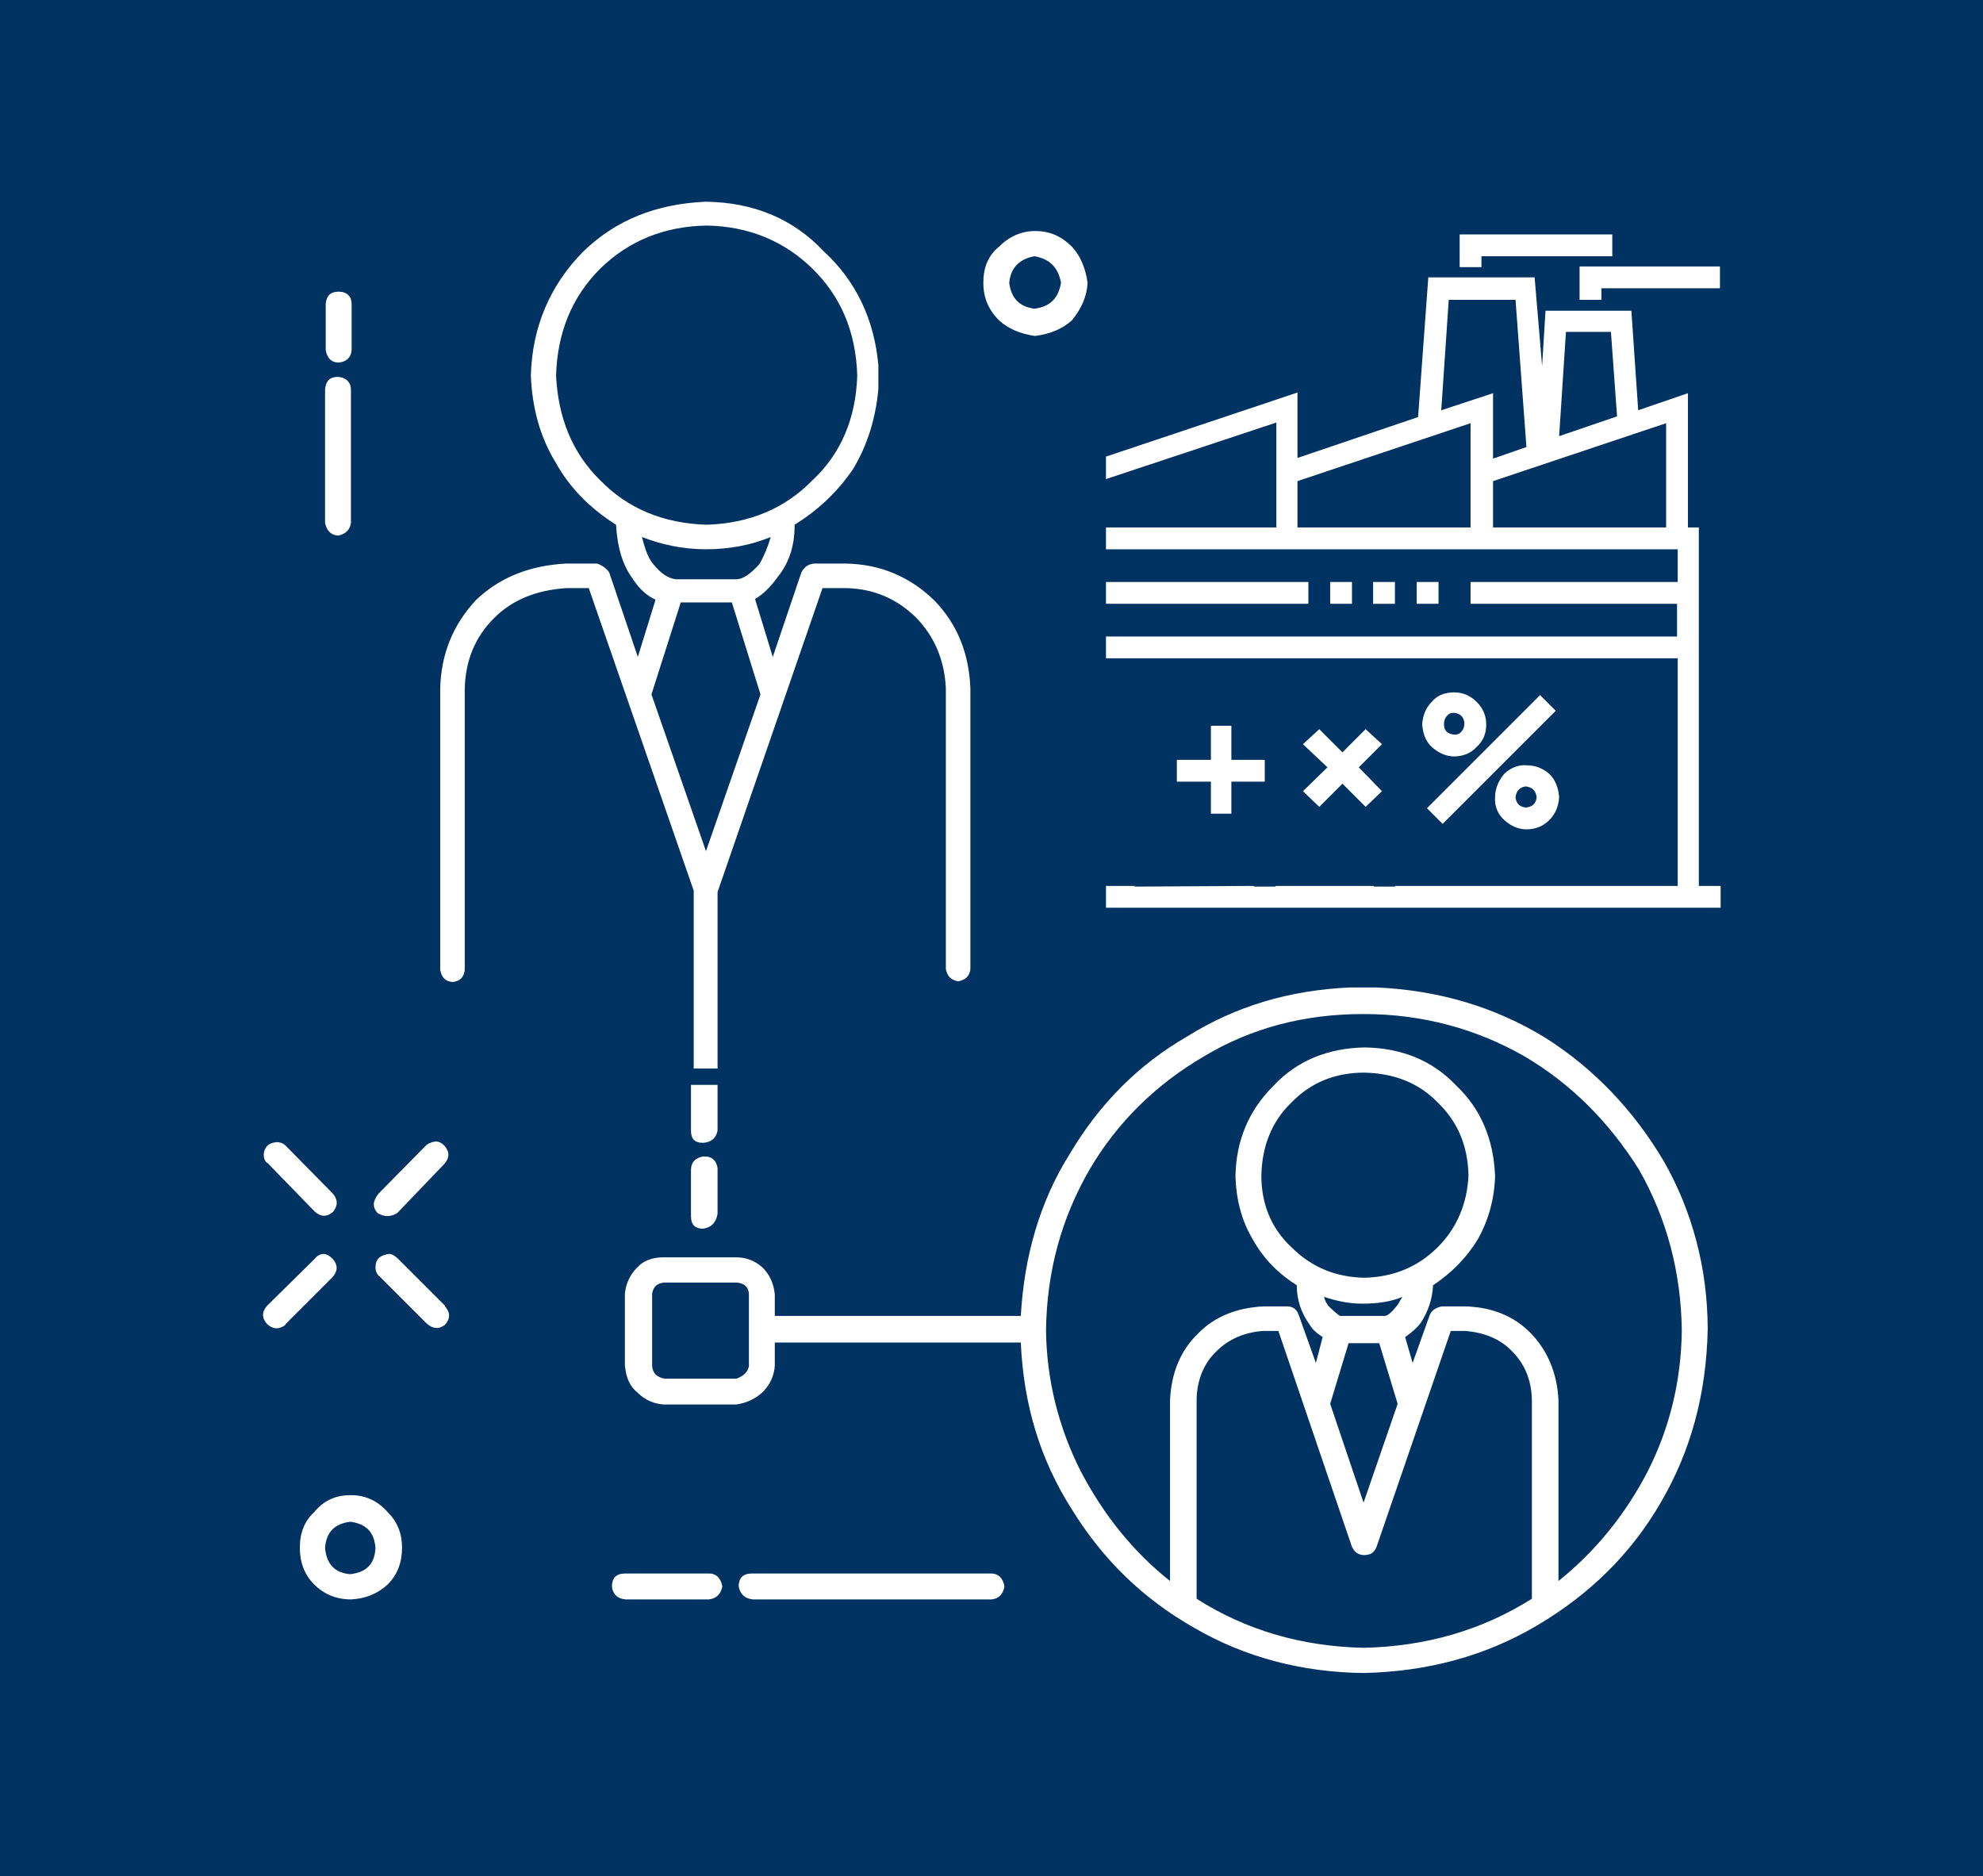 <?xml version="1.0" encoding="utf-8"?>
<!-- Generator: Adobe Illustrator 19.0.0, SVG Export Plug-In . SVG Version: 6.00 Build 0)  -->
<svg version="1.1" id="Livello_1" xmlns="http://www.w3.org/2000/svg" xmlns:xlink="http://www.w3.org/1999/xlink" x="0px" y="0px"
	 viewBox="-152 283.6 291 275.3" style="enable-background:new -152 283.6 291 275.3;" xml:space="preserve">
<style type="text/css">
	.st0{fill:#003361;}
	.st1{fill:#FFFFFF;}
</style>
<rect x="-152" y="283.6" class="st0" width="291" height="275.3"/>
<g>
	<g>
		<path class="st1" d="M79.8,327.6H83v-1.7h17.4v-3.2H79.8V327.6z"/>
		<path class="st1" d="M84.6,321.2V318H62.2v4.8h3.2v-1.6H84.6z"/>
		<path class="st1" d="M87.4,329.2H74.8l-0.5,8.1l-1.1-13H57.6l-1.5,20.5l-17.7,6v-9.6l-28.1,9.4v3.3l25-8.3V361h-25v3.2h83.9v4.8
			H63.8v3.2h30.3v4.8H10.3v3.2h83.9v33.4H52.7l0.1,0.1h-3.2v-0.1H35.2v0.1H32v-0.1l-17.5,0.1v-0.1h-4.2v3.2h90.2v-3.2h-3.2V361h-1.6
			v-19.7l-7.3,2.5L87.4,329.2z M77.8,332.3h6.6l0.9,12.4l-8.5,2.9L77.8,332.3z M92.5,345.7V361H67.1v-6.8L92.5,345.7z M70.4,327.6
			l1.6,21.6l-4.9,1.7v-9.6l-7.6,2.5l1.1-16.2H70.4z M38.4,354.2l25.4-8.5V361H38.4V354.2z"/>
		<path class="st1" d="M46.4,369h-3.2v3.2h3.2V369z"/>
		<path class="st1" d="M40,372.1V369H10.3v3.2H40z"/>
		<path class="st1" d="M49.5,369v3.2h3.2V369H49.5z"/>
		<path class="st1" d="M59.1,372.1V369h-3.2v3.2H59.1z"/>
		<path class="st1" d="M76.3,387.9l-2.3-2.3l-16.6,16.6l2.3,2.3L76.3,387.9z"/>
		<path class="st1" d="M72,395.9c-1.2-0.1-2.4,0.4-3.3,1.3c-0.8,1-1.3,2.1-1.3,3.4c-0.1,1.3,0.4,2.4,1.2,3.2c0.1,0,0.1,0,0.1,0.1
			c1,0.9,2.1,1.4,3.3,1.4c1.4,0,2.5-0.5,3.4-1.4c0-0.1,0-0.1,0.1-0.1c0.8-0.9,1.2-1.9,1.3-3.2c-0.1-1.3-0.5-2.5-1.4-3.4
			C74.5,396.4,73.4,395.9,72,395.9z M73.5,400.6c-0.1,0.9-0.6,1.4-1.6,1.5c-0.9-0.1-1.4-0.6-1.5-1.5c0.1-0.9,0.6-1.5,1.5-1.6
			C72.9,399.1,73.4,399.7,73.5,400.6z"/>
		<path class="st1" d="M28.7,390.1h-3v5h-5v3.2h5v4.7h3v-4.7h4.9v-3.2h-4.9V390.1z"/>
		<path class="st1" d="M64.7,386.6c-0.9-0.9-2-1.4-3.3-1.4s-2.5,0.4-3.3,1.4c-0.9,0.9-1.3,2-1.4,3.3c0.1,1.3,0.5,2.5,1.4,3.3
			s2,1.4,3.3,1.4s2.5-0.5,3.3-1.4c1-0.9,1.4-2,1.4-3.3C66.1,388.6,65.6,387.5,64.7,386.6z M60.3,388.7c0.3-0.4,0.6-0.5,1.1-0.5
			c0.9,0.1,1.4,0.6,1.5,1.5c0,0.4-0.1,0.9-0.4,1.2c-0.3,0.4-0.6,0.5-1.1,0.5c-1-0.1-1.5-0.6-1.5-1.5C59.9,389.5,60,389,60.3,388.7z"
			/>
		<path class="st1" d="M42.8,396.2l-3.6,3.5l2.4,2.3l3.4-3.4l3.4,3.4l2.4-2.3l-3.4-3.5l3.4-3.4l-2.4-2.2L45,394l-3.4-3.4l-2.4,2.2
			L42.8,396.2z"/>
	</g>
	<g>
		<path class="st1" d="M92.1,453.9c-4.4-7.4-10.2-13.5-17.3-18c-7.5-4.6-15.8-7-24.8-7.4h-3.9c-8.8,0.4-16.7,2.7-23.9,7.2
			c-7.1,4.1-12.8,9.8-17.2,17.2c-4.4,7-6.7,15-7.2,23.8h-36.1v-3.2c-0.2-1.7-0.8-2.9-1.8-3.9c-1.1-1-2.4-1.5-3.9-1.5h-10.6
			c-1.7,0-3,0.5-3.9,1.5c-1.1,1.1-1.7,2.5-1.8,3.9v10.5c0.2,1.8,0.7,3,1.8,3.9c1.1,1.1,2.4,1.7,3.9,1.8h10.6
			c1.5-0.2,2.8-0.8,3.9-1.8c1.1-1.1,1.7-2.4,1.8-3.9v-3.4h36.1c0.4,9.2,2.9,17.3,7.5,24.5c4.5,7.3,10.4,13.1,18,17.4
			c7.4,4.3,15.8,6.5,24.8,6.6c9.4-0.2,17.9-2.5,25.5-7s13.7-10.4,18.1-18c4.4-7.5,6.7-15.9,6.9-25.4
			C98.6,469.7,96.3,461.2,92.1,453.9z M71.7,438.6c6.8,4,12.4,9.6,16.8,16.6c4.1,7.2,6.2,15.1,6.3,23.7c-0.1,7.4-1.8,14.3-5,20.6
			c-3.2,6.2-7.6,11.7-13.1,16.1v-26.6c-0.2-3.9-1.6-7.2-4-9.7c-2.5-2.6-5.8-3.9-9.7-4h-3.4c-1,0.2-1.5,0.6-1.8,1.3l-2.5,7l-1.1-3.8
			c1-0.7,1.8-1.4,2.3-2.1c1.1-1.7,1.7-3.5,1.8-5.5c2.7-1.8,4.9-4,6.6-6.8c1.5-2.7,2.4-5.8,2.5-9.2c-0.2-5.4-2.1-9.9-5.7-13.3
			c-3.5-3.7-8-5.5-13.4-5.6c-5.4,0.1-9.9,1.9-13.4,5.6c-3.7,3.7-5.5,8.1-5.6,13.3c0.1,3.4,0.9,6.5,2.5,9.2c1.6,2.9,3.8,5.1,6.5,6.8
			c0,2.1,0.6,4,1.9,5.8c0.4,0.7,1.1,1.3,1.9,1.8l-1,3.8l-2.5-7c-0.3-0.9-0.9-1.3-1.7-1.3h-3.5c-3.9,0.2-7.2,1.5-9.6,4
			c-2.6,2.5-3.9,5.8-4.1,9.7v26.6c-5.3-4.2-9.7-9.6-13.1-16.1C3.3,493,1.6,486,1.5,478.9c0.1-8.8,2.3-16.6,6.4-23.7
			c4-6.8,9.6-12.4,16.8-16.6c7-4.2,14.8-6.2,23.4-6.2C56.8,432.4,64.7,434.6,71.7,438.6z M69.9,481.9c1.8,1.8,2.8,4.1,2.9,7v29.3
			c-7.3,4.6-15.5,7-24.7,7.2c-9.1-0.2-17.3-2.6-24.5-7.2v-29.4c0.1-2.8,1.1-5.2,2.9-6.9c1.8-1.8,4.1-2.8,6.9-3h2.2l10.8,31.7
			c0.5,1,1.3,1.4,2.5,1.1c0.4-0.1,0.8-0.4,1.1-1.1l10.9-31.7h2C65.8,479.1,68.2,480.1,69.9,481.9z M33.1,456.1
			c0.1-4.3,1.5-7.9,4.4-10.7c2.9-3,6.5-4.4,10.7-4.4c4.4,0.1,8,1.5,10.8,4.4c2.9,2.8,4.4,6.3,4.5,10.7c-0.2,4.1-1.7,7.7-4.5,10.5
			c-2.9,2.9-6.5,4.4-10.8,4.5c-4.3-0.1-7.8-1.6-10.7-4.5C34.5,463.8,33.1,460.2,33.1,456.1z M53.8,473.9c-0.4,0.6-0.6,1.1-0.8,1.3
			c-0.8,1-1.4,1.5-1.8,1.5h-6.4c-0.2,0.1-0.7-0.4-1.7-1.3c-0.4-0.4-0.7-1-0.8-1.5c1.8,0.6,3.6,1,5.6,1
			C50.2,474.9,52.2,474.6,53.8,473.9z M45.9,480.7h4.5l2.7,8.9l-5,14.5l-4.9-14.5L45.9,480.7z M-43.9,471.8c1.1,0.1,1.7,0.6,1.8,1.6
			v10.7c-0.2,0.9-0.8,1.4-1.8,1.8h-10.6c-1.1-0.2-1.7-0.8-1.8-1.8v-10.7c0.2-1,0.7-1.5,1.8-1.6H-43.9z"/>
		<path class="st1" d="M7.6,325.1c-0.3-2.1-1-3.9-2.3-5.3c-1.5-1.5-3.2-2.3-5.4-2.3c-2,0-3.8,0.8-5.3,2.3c-1.6,1.3-2.3,3.1-2.3,5.3
			c0,2.1,0.7,3.9,2.3,5.5c1.3,1.2,3.1,2,5.3,2.3c2.3-0.3,4.1-1.1,5.4-2.3C6.7,328.9,7.5,327.1,7.6,325.1z M-0.2,321.2
			c2.3,0.4,3.5,1.7,3.9,3.9c-0.4,2.3-1.6,3.5-3.9,3.8c-2.2-0.3-3.4-1.5-3.7-3.8C-3.7,322.9-2.4,321.6-0.2,321.2z"/>
		<path class="st1" d="M-48.4,313.2c-7.3,0.3-13.3,2.7-18.1,7.4c-4.8,4.9-7.4,11-7.6,18.1c0.2,4.7,1.3,8.9,3.6,12.7
			c2.1,3.8,5.1,6.8,8.9,9.2c0.2,3.4,1,6,2.5,8c0.9,1.4,2,2.4,3.3,3l-2.6,8.4l-4.2-12.4c-0.4-0.6-1.1-1.1-1.8-1.3h-4.6
			c-5.3,0.3-9.6,2-13.1,5.3c-3.4,3.6-5.2,8-5.3,13.1v41.2c0.2,1.1,0.7,1.7,1.8,1.8c1.1-0.1,1.7-0.7,1.8-1.8v-41.2
			c0.1-4.3,1.6-7.7,4.3-10.4s6.2-4.1,10.6-4.4h3.3l15.4,44.4v26.1h3.5v-25.9l15.4-44.6h3.5c4.1,0.1,7.5,1.6,10.3,4.4
			c2.6,2.7,4.1,6.1,4.3,10.3v41.2c0.2,1,0.7,1.6,1.8,1.8c1.1-0.2,1.7-0.8,1.8-1.8v-41.2c-0.2-5.1-1.9-9.4-5.3-12.9
			c-3.5-3.4-7.8-5.3-12.9-5.4h-4.8c-0.8,0.1-1.4,0.5-1.8,1.3l-4.2,12.4l-2.6-8.5c1.2-0.7,2.3-1.8,3.3-3.2c1.7-2.1,2.5-4.6,2.5-7.5
			v-0.2c3.4-2.1,6.3-4.8,8.6-8.2c2.1-3.5,3.3-7.4,3.7-11.7v-3.5c-0.6-6.7-3.3-12.4-8-16.7C-35.6,315.7-41.4,313.3-48.4,313.2z
			 M-63.9,323c4.1-4,9.3-6.2,15.6-6.3c6.2,0.1,11.4,2.3,15.5,6.3c4.2,4.1,6.4,9.3,6.6,15.7c-0.2,6.3-2.4,11.5-6.6,15.4
			c-4,4.1-9.2,6.3-15.5,6.5c-6.4-0.2-11.6-2.4-15.6-6.5c-4.1-4-6.2-9.2-6.5-15.4C-70.2,332.4-68.1,327.2-63.9,323z M-56.2,366.3
			c-0.8-1-1.2-2.4-1.6-3.9c2.8,1.1,6,1.8,9.4,1.8s6.6-0.6,9.5-1.8c-0.4,1.4-0.9,2.6-1.6,3.9c-1.3,1.5-2.5,2.3-3.4,2.3h-8.9
			C-53.9,368.5-55,367.8-56.2,366.3z M-52.1,372h7.5l4.2,13.5l-8,23l-8-23L-52.1,372z"/>
		<path class="st1" d="M-102.3,326.4c-1.2,0-1.8,0.6-1.9,1.8v6.8c0.2,1.1,0.8,1.8,1.9,1.8c1.1-0.1,1.8-0.7,1.9-1.8v-6.8
			C-100.4,327.1-101.1,326.4-102.3,326.4z"/>
		<path class="st1" d="M-104.3,340.8v19.5c0.2,1.1,0.8,1.8,1.9,1.9c1.1-0.2,1.8-0.9,1.9-1.9v-19.5c0-1.1-0.7-1.8-1.9-1.9
			C-103.6,338.9-104.2,339.5-104.3,340.8z"/>
		<path class="st1" d="M-103.1,461.4c0.7-0.9,0.7-1.8-0.1-2.7l-6.9-7c-0.4-0.4-0.9-0.5-1.3-0.5c-1.2,0.1-1.8,0.7-1.9,1.8
			c0,0.6,0.2,1.1,0.6,1.3l6.9,7.1C-104.9,462.2-104,462.2-103.1,461.4z"/>
		<path class="st1" d="M-96.4,458.7c-0.9,1.1-1,2-0.2,2.9c1,0.6,1.9,0.6,2.9,0l6.9-7.2c0.8-0.9,0.8-1.8,0-2.7
			c-0.4-0.4-0.8-0.6-1.3-0.6c-0.6,0.1-1.1,0.3-1.4,0.6L-96.4,458.7z"/>
		<path class="st1" d="M-112.8,477.9c0.9,0.8,1.8,0.8,2.7,0.1v-0.1l6.9-6.9c0.8-0.9,0.8-1.8,0-2.7c-0.4-0.4-0.9-0.7-1.3-0.7
			c-0.5,0-1,0.3-1.3,0.7l-7,6.9C-113.6,476.1-113.6,477-112.8,477.9z"/>
		<path class="st1" d="M-86.7,478c0.8-0.9,0.8-1.8,0-2.7v-0.1l-6.9-6.9c-0.4-0.4-0.9-0.7-1.3-0.7c-1.4,0.2-2,0.8-2,2
			c0,0.5,0.2,1,0.6,1.3l6.9,6.9C-88.5,478.6-87.6,478.7-86.7,478z"/>
		<path class="st1" d="M-95.1,505.5c-1.5-1.7-3.3-2.5-5.4-2.5c-2.3,0-4,0.8-5.4,2.5c-1.4,1.3-2.1,3-2.1,5.2c0,2.2,0.7,4,2.1,5.4
			c1.4,1.4,3.2,2.2,5.4,2.2c2.2-0.1,4-0.9,5.4-2.2c1.4-1.4,2.1-3.2,2.1-5.4C-93,508.6-93.7,506.9-95.1,505.5z M-100.6,514.6
			c-2.3-0.2-3.5-1.5-3.7-3.9c0.2-2.3,1.4-3.5,3.7-3.8c2.3,0.3,3.5,1.5,3.7,3.8C-97,513.1-98.2,514.3-100.6,514.6z"/>
		<path class="st1" d="M-46.7,442.8h-3.9v6.7c0,1.2,0.5,1.8,1.8,1.8c1.2-0.1,1.9-0.7,2.1-1.8V442.8z"/>
		<path class="st1" d="M-48.6,453.3h-0.2c-1.2,0.2-1.8,0.9-1.8,2v6.8c0,1.1,0.5,1.8,1.8,1.8c1.2-0.2,1.9-0.9,2.1-2.2V455
			C-46.9,453.8-47.6,453.3-48.6,453.3z"/>
		<path class="st1" d="M-6.5,518.3c1.1-0.1,1.7-0.8,1.9-1.9c-0.2-1.2-0.9-1.9-1.9-1.9h-35.2c-1.3,0-1.9,0.7-1.9,1.9
			c0.2,1.1,0.9,1.8,2.1,1.9H-6.5z"/>
		<path class="st1" d="M-60.2,518.3H-48c1.1-0.1,1.8-0.8,2-1.9c-0.2-1.2-0.9-1.9-1.9-1.9h-12.4c-1.3,0-1.9,0.7-1.9,1.9
			C-62.1,517.5-61.4,518.2-60.2,518.3z"/>
	</g>
</g>
</svg>
